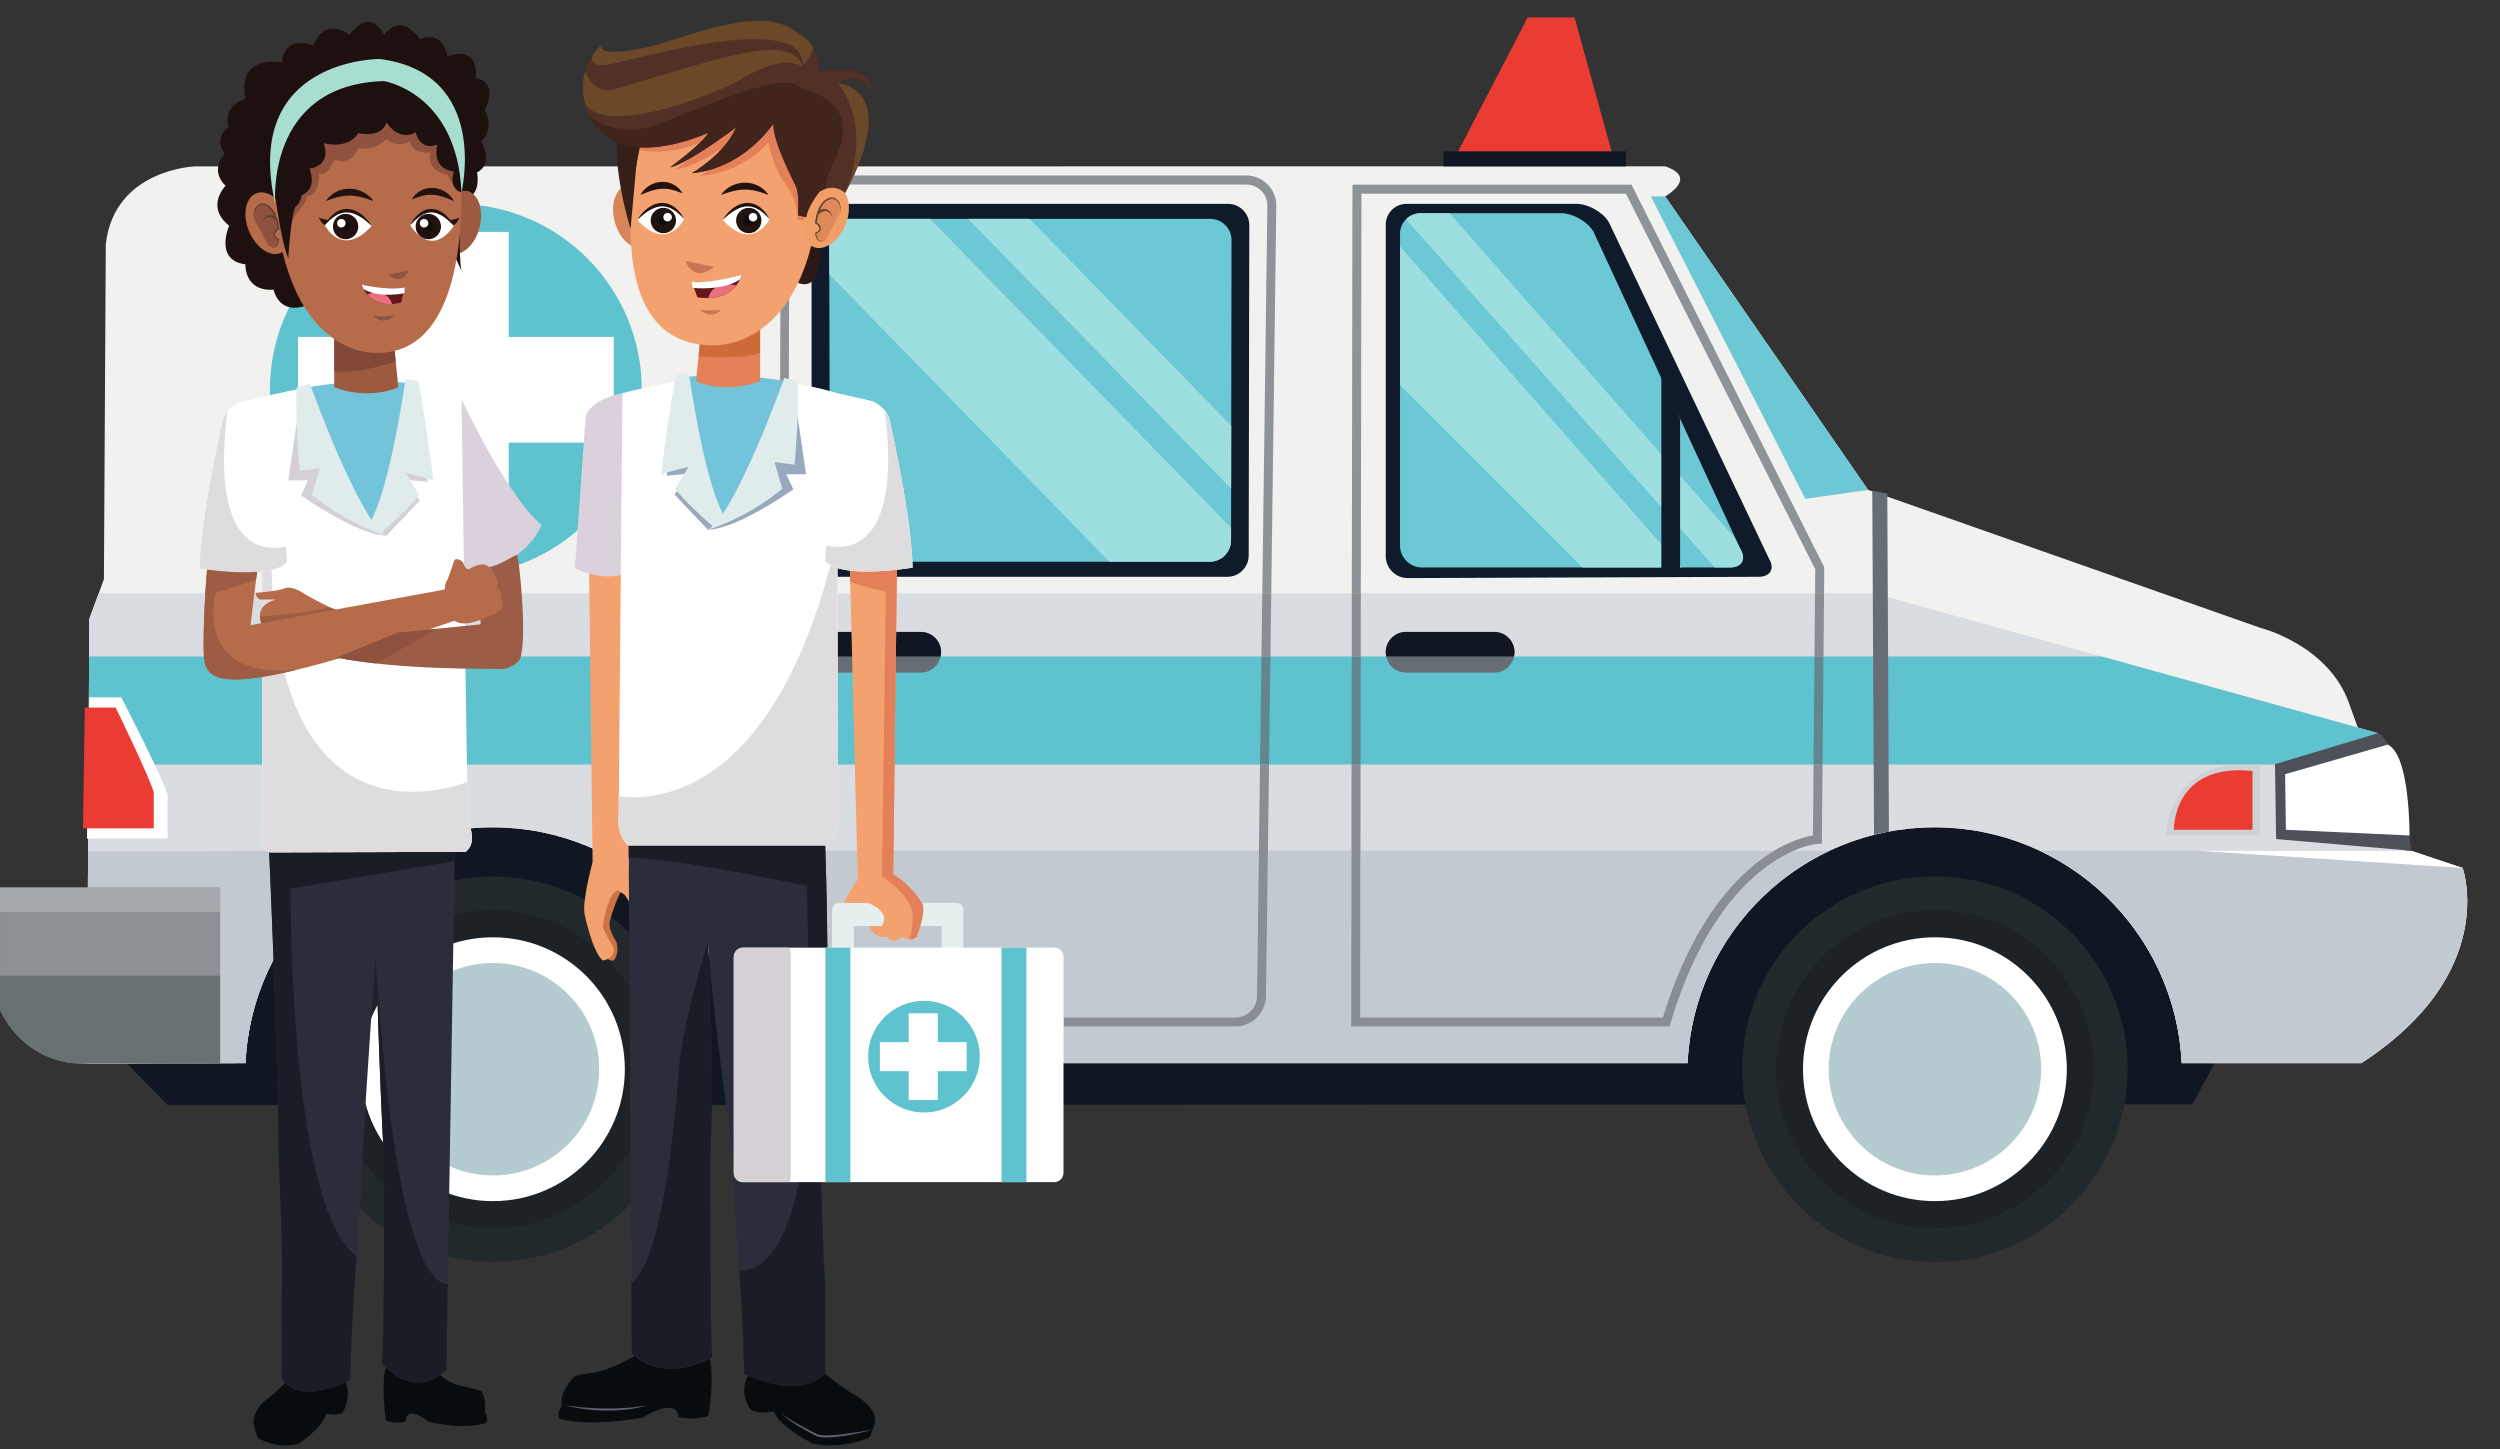 <?xml version="1.0" encoding="UTF-8"?><svg xmlns="http://www.w3.org/2000/svg" xmlns:xlink="http://www.w3.org/1999/xlink" height="212.4" preserveAspectRatio="xMidYMid meet" version="1.0" viewBox="31.8 105.4 366.4 212.4" width="366.4" zoomAndPan="magnify"><rect x="31.8" y="105.4" width="366.4" height="212.4" fill="#333333" stroke="none"/><defs><clipPath id="a"><path d="M 152 185 L 153 185 L 153 188 L 152 188 Z M 152 185"/></clipPath><clipPath id="b"><path d="M 152.746 187.602 L 152.902 185.371 C 152.906 185.371 152.906 185.371 152.906 185.371 L 152.746 187.602"/></clipPath></defs><g><g><path d="M 262.566 107.953 L 255.695 107.953 L 244.938 128.68 L 268.293 128.68 L 262.566 107.953" fill="#ea3c33"/></g><g><path d="M 50.461 261.32 L 56.363 267.367 L 353.125 267.262 L 357.535 259.008 L 50.461 261.32" fill="#101722"/></g><g><path d="M 356.438 261.211 L 66.57 261.32 L 68.941 221.578 L 356.438 221.469 L 356.438 261.211" fill="#101722"/></g><g><path d="M 47.031 190.301 L 44.891 196.105 L 44.547 261.32 L 67.777 261.211 C 68.672 241.977 84.531 226.652 103.984 226.652 C 123.441 226.652 139.309 241.977 140.191 261.211 L 279.129 261.211 C 280.016 241.977 295.879 226.652 315.336 226.652 C 334.789 226.652 350.656 241.977 351.547 261.211 L 377.867 261.211 C 398.211 248.008 392.719 232.613 392.719 232.613 L 383.766 229.855 L 376.07 208.457 C 373.031 199.895 363.105 197.426 363.105 197.426 L 305.578 177.191 L 275.848 134.18 C 275.848 134.18 280.797 131.43 275.848 129.781 L 60.406 129.785 C 60.406 129.785 48.586 130.152 47.305 141.16 L 47.031 190.301" fill="#f1f1ef"/></g><g><path d="M 392.719 232.613 L 383.766 229.855 L 380.324 212.855 L 306.395 192.336 L 46.281 192.336 L 44.891 196.105 L 44.547 261.32 L 67.777 261.211 C 68.672 241.977 84.531 226.652 103.984 226.652 C 123.441 226.652 139.309 241.977 140.191 261.211 L 279.129 261.211 C 280.016 241.977 295.879 226.652 315.336 226.652 C 334.789 226.652 350.656 241.977 351.547 261.211 L 377.867 261.211 C 398.211 248.008 392.719 232.613 392.719 232.613" fill="#d9dde1"/></g><g><path d="M 44.781 217.453 L 381.258 217.453 L 380.324 212.855 L 339.809 201.609 L 44.859 201.609 L 44.781 217.453" fill="#5fc2cf"/></g><g><path d="M 66.578 261.215 L 67.777 261.211 C 68.031 255.754 69.488 250.613 71.891 246.047 C 71.891 246.051 71.891 246.055 71.891 246.059 C 71.805 246.227 71.719 246.398 71.637 246.566 C 71.547 246.719 71.473 246.887 71.391 247.047 C 71.133 247.605 70.859 248.172 70.617 248.742 C 70.578 248.855 70.512 248.977 70.469 249.098 C 70.191 249.773 69.934 250.457 69.699 251.148 C 69.637 251.309 69.594 251.477 69.535 251.637 C 69.359 252.203 69.184 252.777 69.016 253.355 C 68.973 253.535 68.93 253.711 68.871 253.883 C 68.699 254.598 68.523 255.316 68.398 256.055 C 68.371 256.176 68.352 256.301 68.332 256.422 C 68.211 257.051 68.117 257.684 68.035 258.32 C 68.012 258.52 67.992 258.719 67.969 258.922 C 67.883 259.68 67.82 260.438 67.777 261.211 L 66.578 261.215" fill="#7f8995"/></g><g><path d="M 44.684 235.473 L 44.68 235.473 L 44.711 230.188 L 44.684 235.473" fill="#cdd3d7"/></g><g><path d="M 88.137 230.297 L 88.129 230.297 C 88.141 230.289 88.152 230.285 88.168 230.277 L 88.172 230.277 C 88.16 230.285 88.148 230.289 88.137 230.297" fill="#7f8995"/></g><g><path d="M 64.066 261.227 L 64.066 235.473 L 44.684 235.473 L 44.711 230.188 L 70.895 230.125 C 71.023 230.215 71.148 230.262 71.25 230.293 C 71.277 230.926 71.574 237.359 71.891 246.047 C 69.488 250.613 68.031 255.754 67.777 261.211 L 66.578 261.215 L 64.066 261.227 M 88.129 230.297 L 85.297 230.285 L 88.168 230.277 C 88.152 230.285 88.141 230.289 88.129 230.297" fill="#c2c9d0"/></g><g><path d="M 356.438 261.211 L 351.547 261.211 C 350.902 247.422 342.566 235.648 330.73 230.082 L 330.742 230.082 C 342.574 235.648 350.906 247.426 351.547 261.211 L 356.438 261.211" fill="#7f8995"/></g><g><path d="M 392.719 232.613 L 384.496 230.082 L 385.164 230.082 L 392.719 232.613" fill="#cdd3d7"/></g><g><path d="M 377.867 261.211 L 351.547 261.211 C 350.906 247.426 342.574 235.648 330.742 230.082 L 384.496 230.082 L 392.719 232.613 C 392.719 232.613 393.395 234.504 393.395 237.531 C 393.395 243.137 391.078 252.637 377.867 261.211" fill="#c2c9d0"/></g><g><path d="M 279.129 261.211 L 187.664 261.211 L 279.129 261.211 C 279.762 247.426 288.094 235.648 299.926 230.082 L 299.93 230.082 C 288.102 235.648 279.77 247.422 279.129 261.211 M 135.699 245.344 C 135.676 245.305 135.652 245.266 135.633 245.227 C 135.633 245.223 135.633 245.219 135.633 245.215 C 135.652 245.254 135.676 245.293 135.695 245.332 C 135.695 245.336 135.695 245.34 135.699 245.344" fill="#7f8995"/></g><g><path d="M 279.129 261.211 L 187.664 261.211 L 187.664 255.84 L 212.863 255.84 C 215.305 255.84 217.309 253.859 217.352 251.422 L 217.629 230.082 L 229.863 230.082 L 229.828 254.52 L 229.824 255.84 L 276.484 255.84 L 276.77 254.906 C 282.016 237.777 290.312 231.996 294.699 230.082 L 299.93 230.082 C 288.094 235.648 279.762 247.426 279.129 261.211 M 275.508 254.52 L 231.148 254.52 L 231.188 230.082 L 291.832 230.082 C 286.98 232.98 280.082 239.582 275.508 254.52 M 212.863 254.52 L 187.664 254.52 L 187.664 245.645 C 187.664 244.895 187.062 244.289 186.312 244.289 L 153.066 244.289 C 153 237.363 152.832 231.969 152.77 230.082 L 157.41 230.082 L 157.516 234.262 C 157.348 234.578 155.824 236.633 155.516 237.727 C 155.516 237.727 155.066 239.371 155.633 240.973 L 156.793 241.227 C 156.793 241.227 156.793 239.957 158.055 238.312 C 158.055 238.312 158.551 238.016 159.02 237.703 C 159.02 237.703 160.898 238.566 161.211 239.699 C 161.211 239.699 160.578 240.945 159.27 241.129 C 159.27 241.129 159.453 242.742 161.488 242.742 C 161.617 242.742 161.754 242.734 161.898 242.723 C 161.898 242.723 162.156 243.266 162.773 243.266 C 163.082 243.266 163.48 243.129 163.984 242.723 C 163.984 242.723 164.547 243.078 165.168 243.078 C 165.516 243.078 165.879 242.969 166.176 242.617 C 166.176 242.617 167.113 240.219 167.113 238.66 C 167.113 238.348 167.074 238.066 166.98 237.848 C 166.98 237.848 165.492 235.164 162.719 233.562 L 162.762 230.082 L 216.305 230.082 L 216.023 251.402 C 216.008 253.113 214.582 254.52 212.863 254.52 M 135.695 245.332 C 135.676 245.293 135.652 245.254 135.633 245.215 C 135.578 244.105 135.543 243.473 135.543 243.473 C 135.594 244.09 135.645 244.711 135.695 245.332 M 123.953 232.613 C 123.906 232.543 123.871 232.488 123.855 232.453 L 123.914 230.082 L 123.938 230.082 L 123.953 232.613" fill="#c2c9d0"/></g><g><path d="M 276.484 255.84 L 229.824 255.84 L 229.828 254.52 L 229.863 230.082 L 229.883 217.453 L 231.203 217.453 L 231.188 230.082 L 231.148 254.52 L 275.508 254.52 C 280.082 239.582 286.98 232.98 291.832 230.082 C 295.148 228.098 297.508 227.848 297.508 227.848 L 297.594 217.453 L 298.914 217.453 L 298.824 227.859 L 298.816 229.035 L 297.645 229.16 C 297.605 229.164 296.473 229.309 294.699 230.082 C 290.312 231.996 282.016 237.777 276.77 254.906 L 276.484 255.84" fill="#888e94"/></g><g><path d="M 299.133 192.336 L 297.812 192.336 L 297.844 188.836 L 270.098 133.785 L 231.332 133.785 L 231.242 192.336 L 229.922 192.336 L 230.012 133.785 L 230.016 132.469 L 270.91 132.469 L 271.277 133.191 L 299.02 188.242 L 299.164 188.527 L 299.16 188.848 L 299.133 192.336" fill="#8e9397"/></g><g><path d="M 299.051 201.609 L 297.73 201.609 L 297.812 192.336 L 299.133 192.336 L 299.051 201.609 M 231.23 201.609 L 229.91 201.609 L 229.922 192.336 L 231.242 192.336 L 231.23 201.609" fill="#888e94"/></g><g><path d="M 298.914 217.453 L 297.594 217.453 L 297.73 201.609 L 299.051 201.609 L 298.914 217.453 M 231.203 217.453 L 229.883 217.453 L 229.91 201.609 L 231.23 201.609 L 231.203 217.453" fill="#62868f"/></g><g><path d="M 218.117 192.336 L 216.801 192.336 L 217.543 135.559 C 217.566 133.848 216.176 132.445 214.469 132.445 L 151.43 132.445 C 149.727 132.445 147.945 133.793 147.5 135.449 L 147.41 161.48 C 146.984 161.418 146.562 161.363 146.137 161.309 L 146.219 135.098 C 146.84 132.871 149.121 131.117 151.43 131.117 L 214.469 131.117 C 215.645 131.117 216.754 131.59 217.59 132.434 C 218.426 133.277 218.867 134.395 218.852 135.578 L 218.117 192.336" fill="#8e9397"/></g><g><path d="M 217.996 201.609 L 216.68 201.609 L 216.801 192.336 L 218.117 192.336 L 217.996 201.609" fill="#888e94"/></g><g><path d="M 217.789 217.453 L 216.469 217.453 L 216.68 201.609 L 217.996 201.609 L 217.789 217.453" fill="#62868f"/></g><g><path d="M 212.863 255.84 L 187.664 255.84 L 187.664 254.52 L 212.863 254.52 C 214.582 254.52 216.008 253.113 216.023 251.402 L 216.305 230.082 L 216.469 217.453 L 217.789 217.453 L 217.629 230.082 L 217.352 251.422 C 217.309 253.859 215.305 255.84 212.863 255.84" fill="#888e94"/></g><g><path d="M 305.578 177.191 L 275.848 134.18 L 273.742 134.18 L 296.383 178.512 L 305.578 177.191" fill="#6cc8d4"/></g><g><path d="M 291.062 187.266 C 291.945 188.734 291.273 189.934 289.555 189.934 L 238.102 190.125 C 236.391 190.125 234.945 188.727 234.895 187.012 L 234.895 138.398 C 234.855 136.684 236.223 135.277 237.93 135.277 L 262.848 135.277 C 264.566 135.277 266.691 136.48 267.59 137.953 L 291.062 187.266" fill="#0f1b2a"/></g><g><path d="M 286.887 185.887 C 287.758 187.359 287.078 188.57 285.367 188.57 L 240.211 188.57 C 238.488 188.57 237.047 187.172 236.988 185.453 L 236.988 139.762 C 236.938 138.047 238.297 136.645 240.004 136.645 L 260.602 136.645 C 262.316 136.645 264.449 137.855 265.324 139.324 L 286.887 185.887" fill="#6cc8d4"/></g><g><path d="M 150.742 186.93 C 150.633 189.055 151.312 189.934 153.031 189.934 L 211.688 189.934 C 213.406 189.934 214.809 188.531 214.809 186.816 L 214.895 138.398 C 214.895 136.684 213.508 135.277 211.785 135.277 L 154.57 135.277 C 152.855 135.277 151.191 136.633 150.742 138.289 L 150.742 186.93" fill="#0f1b2a"/></g><g><path d="M 153.438 184.727 C 153.332 186.797 154.016 187.73 155.723 187.73 L 209.09 187.73 C 210.809 187.73 212.207 186.332 212.223 184.613 L 212.293 140.602 C 212.309 138.887 210.895 137.48 209.184 137.48 L 156.02 137.48 C 154.309 137.48 153.332 138.938 153.332 140.488 L 153.438 184.727" fill="#6cc8d4"/></g><g><path d="M 31.805 235.473 L 31.805 253.379 C 31.805 253.379 34.48 260.258 42.43 261.211 L 64.066 261.32 L 64.066 235.473 L 31.805 235.473" fill="#8b9194"/></g><g><path d="M 306.457 227.746 C 307.184 227.566 307.91 227.41 308.641 227.277 L 308.402 177.742 L 306.199 177.312 L 306.457 227.746" fill="#666d74"/></g><g><path d="M 343.637 262.105 C 343.637 277.703 330.988 290.355 315.387 290.355 C 299.777 290.355 287.129 277.703 287.129 262.105 C 287.129 246.496 299.777 233.848 315.387 233.848 C 330.988 233.848 343.637 246.496 343.637 262.105" fill="#22292d"/></g><g><path d="M 315.387 285.41 C 302.516 285.41 292.078 274.977 292.078 262.105 C 292.078 249.227 302.516 238.797 315.387 238.797 C 328.254 238.797 338.68 249.227 338.68 262.105 C 338.68 274.977 328.254 285.41 315.387 285.41" fill="#1d2226"/></g><g><path d="M 334.715 262.105 C 334.715 272.781 326.062 281.438 315.387 281.438 C 304.703 281.438 296.047 272.781 296.047 262.105 C 296.047 251.422 304.703 242.77 315.387 242.77 C 326.062 242.77 334.715 251.422 334.715 262.105" fill="#fff"/></g><g><path d="M 330.957 262.105 C 330.957 270.703 323.98 277.672 315.387 277.672 C 306.777 277.672 299.812 270.703 299.812 262.105 C 299.812 253.5 306.777 246.535 315.387 246.535 C 323.98 246.535 330.957 253.5 330.957 262.105" fill="#b4cbcf"/></g><g><path d="M 132.285 262.105 C 132.285 277.703 119.637 290.355 104.035 290.355 C 88.441 290.355 75.789 277.703 75.789 262.105 C 75.789 246.496 88.441 233.848 104.035 233.848 C 119.637 233.848 132.285 246.496 132.285 262.105" fill="#22292d"/></g><g><path d="M 104.035 285.41 C 101.793 285.41 99.621 285.09 97.566 284.5 L 98.309 239.508 C 100.141 239.043 102.059 238.797 104.035 238.797 C 109.68 238.797 114.852 240.805 118.887 244.141 C 119.254 245.031 119.68 245.797 120.141 246.164 C 120.141 246.164 120.48 246.133 120.848 245.965 C 122.07 247.238 123.152 248.656 124.066 250.184 L 124.215 273.77 C 120.18 280.73 112.652 285.41 104.035 285.41 M 88.09 279.098 C 86.91 277.988 85.844 276.758 84.914 275.426 C 84.93 274.977 84.945 274.578 84.953 274.262 C 84.953 274.262 85.77 259.816 86.809 246.41 C 86.855 246.355 86.906 246.301 86.957 246.25 C 87.074 250.66 87.496 265.41 88.086 275.379 C 88.086 275.379 88.09 276.832 88.09 279.098" fill="#1d2226"/></g><g><path d="M 123.375 262.105 C 123.375 272.781 114.727 281.438 104.035 281.438 C 93.355 281.438 84.699 272.781 84.699 262.105 C 84.699 251.422 93.355 242.77 104.035 242.77 C 114.727 242.77 123.375 251.422 123.375 262.105" fill="#fff"/></g><g><path d="M 119.613 262.105 C 119.613 270.703 112.637 277.672 104.035 277.672 C 95.438 277.672 88.461 270.703 88.461 262.105 C 88.461 253.5 95.438 246.535 104.035 246.535 C 112.637 246.535 119.613 253.5 119.613 262.105" fill="#b4cbcf"/></g><g><path d="M 31.805 239.043 L 64.062 239.043 L 64.062 235.473 L 31.805 235.473 Z M 31.805 239.043" fill="#a5aaae"/></g><g><path d="M 50.461 261.32 L 44.273 261.32 C 43.602 261.32 42.957 261.277 42.348 261.199 C 42.375 261.203 42.402 261.207 42.43 261.211 L 44.551 261.219 L 44.547 261.32 L 54.652 261.273 L 55.996 261.277 L 50.461 261.32" fill="#939898"/></g><g><path d="M 64.066 261.32 L 50.461 261.32 L 55.996 261.277 L 64.066 261.32 L 64.066 261.227 L 64.066 261.32" fill="#373d45"/></g><g><path d="M 44.547 261.32 L 44.551 261.219 L 44.547 261.32" fill="#81888c"/></g><g><path d="M 44.547 261.32 L 44.551 261.219 L 54.652 261.273 L 44.547 261.32" fill="#7d8589"/></g><g><path d="M 64.066 261.32 L 55.996 261.277 L 54.652 261.273 L 44.551 261.219 L 42.43 261.211 C 42.402 261.207 42.375 261.203 42.348 261.199 C 34.637 260.195 31.805 253.379 31.805 253.379 L 31.805 248.398 L 64.066 248.398 L 64.066 261.32" fill="#697072"/></g><g><path d="M 385.164 230.082 L 353.785 230.082 L 392.719 232.613 Z M 385.164 230.082" fill="#fff"/></g><g><path d="M 44.879 207.598 L 44.547 228.309 L 56.363 228.309 L 56.363 221.93 C 55.551 219.082 49.559 207.598 49.559 207.598 L 44.879 207.598" fill="#fff"/></g><g><path d="M 44.23 209.109 L 43.965 226.797 L 54.336 226.797 L 54.336 221.52 C 53.652 219.152 48.758 209.109 48.758 209.109 L 44.23 209.109" fill="#ea3c33"/></g><g><path d="M 363.02 217.582 L 363.02 227.848 L 349.277 227.848 C 349.277 227.848 349.09 216.113 363.02 217.582" fill="#cfd2d5"/></g><g><path d="M 361.93 218.395 L 361.93 227.016 L 350.391 227.016 C 350.391 227.016 350.219 217.16 361.93 218.395" fill="#ea3c33"/></g><g><path d="M 385.164 230.082 C 385.164 230.082 383.871 214.523 380.324 212.855 L 365.223 217.398 L 365.391 228.371 L 385.164 230.082" fill="#4c515a"/></g><g><path d="M 384.938 227.848 C 384.938 227.848 385.051 216.078 381.758 214.531 L 366.707 218.867 L 366.82 227.016 L 384.938 227.848" fill="#fff"/></g><g><path d="M 253.766 200.988 C 253.766 202.641 252.438 203.98 250.797 203.98 L 237.863 203.98 C 236.223 203.98 234.895 202.641 234.895 200.988 C 234.895 199.348 236.223 198.016 237.863 198.016 L 250.797 198.016 C 252.438 198.016 253.766 199.348 253.766 200.988" fill="#666d74"/></g><g><path d="M 250.797 198.016 L 237.863 198.016 C 236.223 198.016 234.895 199.348 234.895 200.988 C 234.895 201.211 234.914 201.406 234.957 201.609 L 253.695 201.609 C 253.738 201.406 253.766 201.211 253.766 200.988 C 253.766 199.348 252.438 198.016 250.797 198.016" fill="#101722"/></g><g><path d="M 169.723 200.988 C 169.723 202.641 168.395 203.98 166.742 203.98 L 153.82 203.98 C 152.18 203.98 150.844 202.641 150.844 200.988 C 150.844 199.348 152.18 198.016 153.82 198.016 L 166.742 198.016 C 168.395 198.016 169.723 199.348 169.723 200.988" fill="#666d74"/></g><g><path d="M 166.742 198.016 L 153.82 198.016 C 152.18 198.016 150.844 199.348 150.844 200.988 C 150.844 201.211 150.879 201.406 150.906 201.609 L 169.656 201.609 C 169.703 201.406 169.723 201.211 169.723 200.988 C 169.723 199.348 168.395 198.016 166.742 198.016" fill="#101722"/></g><g><path d="M 278.25 188.57 L 263.742 188.57 L 236.988 161.824 L 236.988 141.508 L 278.25 188.57" fill="#9ddee1"/></g><g><path d="M 239.605 136.668 C 239.734 136.652 239.867 136.645 240.004 136.645 C 239.867 136.645 239.734 136.652 239.605 136.668" fill="#616c7a"/></g><g><path d="M 285.367 188.57 L 283.121 188.57 L 237.875 137.527 C 238.328 137.07 238.93 136.758 239.605 136.668 C 239.734 136.652 239.867 136.645 240.004 136.645 L 244.254 136.645 L 285.965 184.152 L 286.887 185.887 C 287.145 186.324 287.266 186.738 287.266 187.105 C 287.266 187.973 286.57 188.57 285.367 188.57" fill="#9ddee1"/></g><g><path d="M 275.289 160.207 L 275.289 189.934 L 278.035 189.934 L 278.035 166.777 L 275.289 160.207" fill="#0f1b2a"/></g><g><path d="M 125.859 162.531 C 125.859 177.578 113.66 189.781 98.609 189.781 C 83.562 189.781 71.359 177.578 71.359 162.531 C 71.359 147.48 83.562 135.277 98.609 135.277 C 113.66 135.277 125.859 147.48 125.859 162.531" fill="#5fc2cf"/></g><g><path d="M 121.758 154.781 L 106.359 154.781 L 106.359 139.387 L 90.863 139.387 L 90.863 154.781 L 75.469 154.781 L 75.469 170.277 L 90.863 170.277 L 90.863 185.676 L 106.359 185.676 L 106.359 170.277 L 121.758 170.277 L 121.758 154.781" fill="#fff"/></g><g><path d="M 243.367 129.781 L 270.098 129.781 L 270.098 127.578 L 243.367 127.578 L 243.367 129.781" fill="#101722"/></g><g><path d="M 212.234 177.035 L 212.234 177.031 L 212.246 167.797 L 212.25 167.797 L 212.234 177.035" fill="#616c7a"/></g><g><path d="M 212.234 177.031 L 173.691 137.48 L 182.703 137.48 L 212.246 167.797 L 212.234 177.031" fill="#9ddee1"/></g><g><path d="M 209.09 187.73 L 194.387 187.73 L 209.09 187.73 C 210.809 187.73 212.207 186.332 212.223 184.613 L 212.223 182.75 L 212.227 182.75 L 212.223 184.613 C 212.207 186.332 210.809 187.73 209.09 187.73 M 153.344 145.617 L 153.344 145.613 L 153.332 140.488 L 153.344 145.617" fill="#616c7a"/></g><g><path d="M 209.09 187.73 L 194.387 187.73 L 153.344 145.617 L 153.332 140.488 C 153.332 138.938 154.309 137.48 156.02 137.48 L 168.113 137.48 L 212.227 182.75 L 212.223 184.613 C 212.207 186.332 210.809 187.73 209.09 187.73" fill="#9ddee1"/></g><g><path d="M 99.109 134.855 C 99.109 134.855 102.41 134.82 101.719 130.66 C 101.719 130.66 104.266 129.625 102.316 126.133 C 102.316 126.133 104.473 124.25 102.809 121.531 C 102.809 121.531 105.129 117.562 101.508 116.863 C 101.508 116.863 102.316 111.988 97.383 113.66 C 97.383 113.66 96.832 109.691 93.328 111.152 C 93.328 111.152 90.789 107.039 88.094 110.523 C 88.094 110.523 86.141 106.203 83.027 110.523 C 83.027 110.523 79.543 107.609 77.703 112.074 C 77.703 112.074 73.594 110.246 73.117 114.566 C 73.117 114.566 66.535 113.102 67.77 119.895 C 67.77 119.895 64.445 120.723 65.281 124.02 C 65.281 124.02 62.969 125.645 64.762 127.941 C 64.762 127.941 62.41 130.223 64.859 132.629 C 64.859 132.629 61.832 135.66 65.387 138.48 C 65.387 138.48 63.137 143.539 67.77 144.141 C 67.77 144.141 67.555 148.129 71.902 147.859 C 71.902 147.859 72.676 151.934 77.18 149.973 C 81.688 148.008 95.344 147.113 95.344 147.113 L 99.109 134.855" fill="#1e100f"/></g><g><path d="M 99.438 163.914 C 99.438 163.914 106.148 178.199 111.168 182.336 C 111.168 182.336 108.469 189.68 98.461 188.824 L 99.438 163.914" fill="#dad1dd"/></g><g><path d="M 82.359 307.688 C 82.359 307.688 79.961 308.039 78.527 307.086 C 76.32 305.609 74.965 306.34 74.215 307.43 C 74.215 307.43 72.184 309.598 70.801 310.555 C 70.801 310.555 68.777 312.109 68.965 314.02 C 68.965 314.02 69.238 315.457 69.605 316.176 C 69.605 316.176 72.371 317.848 75.492 317.012 C 75.492 317.012 78.895 314.898 79.656 312.574 C 79.656 312.574 81.055 313 82.051 312.387 C 82.051 312.387 83.469 310.152 82.359 307.688" fill="#090c0f"/></g><g><path d="M 94.957 305.711 C 94.957 305.711 97.176 308.098 99.191 308.469 C 99.191 308.469 102.105 309.047 102.402 309.363 C 102.402 309.363 103.141 310.52 102.852 312.336 C 102.852 312.336 103.395 313.211 103.102 313.922 C 103.102 313.922 100.465 315.059 94.676 313.805 C 94.676 313.805 91.457 311.062 91.207 313.734 C 91.207 313.734 89.656 314.172 88.348 313.574 C 88.348 313.574 87.469 307.359 88.598 305.172 L 94.957 305.711" fill="#090c0f"/></g><g><path d="M 73.07 307.238 C 73.07 307.238 74.508 311.734 83.145 307.648 C 83.145 307.648 83.125 301.051 84.297 286.352 C 84.492 283.793 84.898 276.758 84.953 274.262 C 84.953 274.262 85.832 258.75 86.922 244.957 C 86.922 244.957 87.387 263.543 88.086 275.379 C 88.086 275.379 88.168 301.789 87.789 305.215 C 87.789 305.215 92.059 310.82 97.207 306.223 L 98.461 230.332 L 71.246 230.242 C 71.246 230.242 72.406 254.988 72.641 274.711 C 72.641 274.711 73.414 292.301 73.07 295.535 C 73.07 295.535 73.121 305.246 73.07 307.238" fill="#2c2d3b"/></g><g><path d="M 72.641 274.711 C 72.641 274.711 73.414 292.301 73.07 295.535 C 73.07 295.535 73.121 305.246 73.07 307.238 C 73.07 307.238 74.508 311.734 83.145 307.648 C 83.145 307.648 83.129 301.996 84.055 289.496 C 74.074 282.297 74.395 235.629 74.395 235.629 L 98.441 231.613 L 98.461 230.332 L 71.246 230.242 C 71.246 230.242 72.406 254.988 72.641 274.711" fill="#1a1c26"/></g><g><path d="M 70.234 226.25 L 70.234 163.688 C 74.984 162.215 79.668 161.855 84.535 161.691 C 92.012 161.434 99.438 163.914 99.438 163.914 L 100.352 225.727 C 100.352 225.727 101.949 228.734 100.059 230.242 L 71.473 230.332 C 71.473 230.332 69.48 230.332 70.234 226.25" fill="#fff"/></g><g><path d="M 100.352 225.727 L 100.266 220.02 L 100.352 225.727" fill="#cac9d2"/></g><g><path d="M 71.473 230.332 C 71.473 230.332 70.062 230.332 70.062 227.898 C 70.066 227.441 70.113 226.895 70.234 226.25 L 70.234 204.613 C 71.207 204.461 72.289 204.25 73.496 203.984 C 77.254 218.371 85.723 221.445 92.277 221.445 C 95.902 221.445 98.941 220.504 100.266 220.02 L 100.352 225.727 C 100.352 225.727 100.984 226.918 100.98 228.176 C 100.98 228.914 100.762 229.684 100.059 230.242 L 71.473 230.332 M 70.234 196.703 L 70.234 189.168 C 70.715 189.113 71.172 189.035 71.594 188.934 C 71.664 191.617 71.84 194.09 72.105 196.359 L 70.234 196.703 M 72.113 163.383 L 72.098 163.168 C 72.102 163.168 72.105 163.164 72.105 163.164 C 72.109 163.238 72.109 163.309 72.113 163.383" fill="#dfdce0"/></g><g><path d="M 88.449 183.906 C 84.238 183.906 75.918 178.008 75.918 178.008 L 76.949 175.793 L 74.051 175.793 L 75.918 163.043 L 80.988 176.137 L 88.449 176.363 L 94.227 171.688 L 94.484 176.008 L 91.289 175.711 L 93.324 178.777 L 88.449 183.906" fill="#d4d0d6"/></g><g><path d="M 91.289 161.473 C 91.215 161.934 89.035 178.039 86.281 182.055 C 86.281 182.055 78.809 168.219 77.18 162.168 C 77.18 162.168 77.23 162.141 77.332 162.09 C 82.535 161.191 87.582 161.223 91.289 161.473" fill="#73c3da"/></g><g><path d="M 86.328 182.484 L 86.305 182.473 L 86.281 181.48 C 89.094 176.242 91.219 160.988 91.219 160.988 L 93.059 161.258 C 93.629 162.945 95.344 175.855 95.344 175.855 C 94 175.285 91.289 174.75 91.289 174.75 C 91.707 175.492 93.238 177.969 93.238 177.969 C 91.707 179.84 89.172 182.164 87.648 183.504 C 87.285 183.078 86.809 182.812 86.328 182.484" fill="#e0ebeb"/></g><g><path d="M 77.25 161.691 C 77.25 161.691 84.422 181.801 88.449 183.906 C 88.449 183.906 83.023 182.438 77.527 177.902 L 78.676 174.004 L 75.734 174.391 C 75.734 174.391 74.965 165.727 75.285 162.168 L 77.25 161.691" fill="#e0ebeb"/></g><g><path d="M 102.062 138.812 C 101.379 141.328 99.504 143.012 97.867 142.566 C 96.23 142.121 95.465 139.715 96.156 137.199 C 96.84 134.68 98.715 133 100.352 133.445 C 101.984 133.895 102.758 136.293 102.062 138.812" fill="#eaaa80"/></g><g><path d="M 102.062 138.812 C 101.379 141.328 99.504 143.012 97.867 142.566 C 96.23 142.121 95.465 139.715 96.156 137.199 C 96.84 134.68 98.715 133 100.352 133.445 C 101.984 133.895 102.758 136.293 102.062 138.812" fill="#9d5a41"/></g><g><path d="M 99.324 132.199 C 99.324 132.199 98.926 143.172 99.438 145.051 C 99.438 145.051 95.027 136.379 95.344 132.199 L 99.324 132.199" fill="#1e100f"/></g><g><path d="M 80.789 162.168 L 80.789 152.91 L 89.238 152.91 L 90.184 162.168 C 90.184 162.168 86.09 164.129 80.789 162.168" fill="#9d5a41"/></g><g><path d="M 89.797 158.379 L 89.445 154.914 L 89.238 154.285 L 83.918 152.91 L 80.789 152.91 L 80.789 159.801 C 83.527 160.262 87.801 159.023 89.797 158.379" fill="#824735"/></g><g><path d="M 71.906 129 C 73.371 114.867 86.578 115.738 86.586 115.738 C 86.586 115.738 95.641 114.758 99.184 128.336 C 99.184 128.336 102.277 157.465 86.836 157.121 C 86.836 157.121 71.746 157.977 71.906 129" fill="#b66c4a"/></g><g><path d="M 98.773 132.699 C 98.773 132.699 98.184 132.93 97.383 130.996 C 97.383 130.996 94.121 130.527 94.906 127.758 C 94.906 127.758 92.027 128.051 91.922 126.078 C 91.922 126.078 90.359 127.277 88.426 125.793 C 88.426 125.793 86.699 127.66 84.309 127.078 C 84.309 127.078 83.285 129.953 80.789 128.75 C 80.789 128.75 79.84 131.473 78.512 130.789 C 78.512 130.789 78.863 133.809 76.723 134.207 C 76.723 134.207 76.934 134.914 75.211 136.742 L 73.848 139.305 L 74.266 130.109 L 79.961 121.645 L 87.453 121.07 L 92.715 122.43 L 95.586 124.672 L 96.734 126.66 L 98.316 129.215 L 98.773 130.684 L 98.773 132.699" fill="#8e523e"/></g><g><path d="M 68.305 139.297 C 69.316 141.703 71.395 143.133 72.961 142.48 C 74.516 141.828 74.973 139.348 73.973 136.938 C 72.969 134.527 70.883 133.102 69.316 133.754 C 67.762 134.402 67.297 136.887 68.305 139.297" fill="#b66c4a"/></g><g><path d="M 71.977 132.793 C 71.977 132.793 72.816 140.246 74.051 143.277 C 74.051 143.277 74.398 136.758 75.211 135.418 C 75.211 135.418 73.137 132.105 71.977 132.793" fill="#1e100f"/></g><g><path d="M 86.266 138.523 C 86.266 138.523 82.742 133.547 79.406 138.383 C 79.406 138.383 81.828 143.332 86.266 138.523" fill="#fff"/></g><g><path d="M 86.266 138.523 C 86.266 138.523 85.895 138.141 85.285 137.656 C 84.977 137.422 84.605 137.16 84.184 136.953 C 83.98 136.828 83.746 136.77 83.523 136.676 C 83.289 136.629 83.055 136.531 82.816 136.547 C 82.574 136.512 82.336 136.535 82.102 136.582 C 81.863 136.602 81.652 136.723 81.43 136.781 C 81.227 136.883 81.035 137.004 80.844 137.105 C 80.656 137.219 80.508 137.367 80.355 137.48 C 80.043 137.711 79.84 137.973 79.668 138.129 C 79.504 138.289 79.406 138.383 79.406 138.383 C 79.406 138.383 79.473 138.27 79.59 138.066 C 79.73 137.887 79.855 137.555 80.156 137.277 C 80.418 136.965 80.777 136.641 81.234 136.379 C 81.48 136.289 81.719 136.125 82.004 136.098 C 82.281 136.039 82.566 136.004 82.852 136.035 C 83.145 136.035 83.41 136.145 83.68 136.207 C 83.934 136.316 84.191 136.414 84.402 136.562 C 84.855 136.82 85.191 137.164 85.477 137.445 C 86.027 138.043 86.266 138.523 86.266 138.523" fill="#221310"/></g><g><path d="M 80.594 138.605 C 80.594 139.629 81.43 140.465 82.453 140.465 C 83.48 140.465 84.309 139.629 84.309 138.605 C 84.309 137.574 83.48 136.742 82.453 136.742 C 81.43 136.742 80.594 137.574 80.594 138.605" fill="#1f120f"/></g><g><path d="M 81.75 138.605 C 81.75 138.988 82.066 139.305 82.453 139.305 C 82.84 139.305 83.152 138.988 83.152 138.605 C 83.152 138.215 82.84 137.902 82.453 137.902 C 82.066 137.902 81.75 138.215 81.75 138.605" fill="#110c0b"/></g><g><path d="M 81.207 138.113 C 81.207 138.461 81.48 138.742 81.828 138.742 C 82.172 138.742 82.453 138.461 82.453 138.113 C 82.453 137.77 82.172 137.492 81.828 137.492 C 81.48 137.492 81.207 137.77 81.207 138.113" fill="#fff"/></g><g><path d="M 98.316 138.523 C 98.316 138.523 95.258 133.547 91.922 138.383 C 91.922 138.383 94.762 143.484 98.316 138.523" fill="#fff"/></g><g><path d="M 92.715 138.605 C 92.715 139.629 93.551 140.465 94.574 140.465 C 95.605 140.465 96.434 139.629 96.434 138.605 C 96.434 137.574 95.605 136.742 94.574 136.742 C 93.551 136.742 92.715 137.574 92.715 138.605" fill="#1f120f"/></g><g><path d="M 93.871 138.605 C 93.871 138.988 94.188 139.305 94.574 139.305 C 94.961 139.305 95.273 138.988 95.273 138.605 C 95.273 138.215 94.961 137.902 94.574 137.902 C 94.188 137.902 93.871 138.215 93.871 138.605" fill="#110c0b"/></g><g><path d="M 93.328 138.113 C 93.328 138.461 93.605 138.742 93.949 138.742 C 94.297 138.742 94.574 138.461 94.574 138.113 C 94.574 137.77 94.297 137.492 93.949 137.492 C 93.605 137.492 93.328 137.77 93.328 138.113" fill="#fff"/></g><g><path d="M 98.316 138.523 C 98.316 138.523 97.984 138.137 97.426 137.645 C 97.148 137.406 96.809 137.141 96.414 136.934 C 96.227 136.809 96.008 136.75 95.797 136.656 C 95.578 136.609 95.359 136.531 95.133 136.543 C 94.906 136.504 94.684 136.562 94.461 136.594 C 94.246 136.648 94.035 136.734 93.836 136.812 C 93.648 136.934 93.461 137.039 93.281 137.141 C 93.117 137.273 92.969 137.398 92.828 137.516 C 92.531 137.742 92.34 137.992 92.176 138.141 C 92.016 138.297 91.922 138.383 91.922 138.383 C 91.922 138.383 91.984 138.273 92.098 138.082 C 92.227 137.902 92.344 137.59 92.621 137.316 C 92.754 137.172 92.895 137.016 93.047 136.852 C 93.223 136.711 93.414 136.562 93.617 136.418 C 93.844 136.312 94.082 136.184 94.344 136.113 C 94.609 136.066 94.883 135.996 95.156 136.031 C 95.441 136.031 95.699 136.121 95.961 136.191 C 96.203 136.301 96.449 136.398 96.648 136.551 C 97.074 136.812 97.375 137.164 97.633 137.445 C 98.121 138.047 98.316 138.523 98.316 138.523" fill="#221310"/></g><g><path d="M 86.508 134.855 C 86.508 134.855 86.039 134.668 85.383 134.469 C 85.219 134.418 85.039 134.371 84.855 134.32 C 84.672 134.266 84.469 134.246 84.273 134.191 C 83.867 134.141 83.445 134.055 83.02 134.078 C 82.594 134.059 82.176 134.125 81.773 134.184 C 81.574 134.219 81.387 134.277 81.195 134.312 C 81.008 134.348 80.844 134.426 80.672 134.473 C 80.34 134.562 80.074 134.684 79.871 134.75 C 79.668 134.82 79.543 134.855 79.543 134.855 C 79.543 134.855 79.613 134.754 79.754 134.586 C 79.895 134.422 80.09 134.168 80.398 133.953 C 80.547 133.844 80.703 133.695 80.902 133.609 C 81.098 133.516 81.301 133.387 81.531 133.316 C 81.766 133.258 81.996 133.145 82.254 133.121 C 82.508 133.094 82.766 133.047 83.027 133.059 C 84.082 133.059 85.062 133.488 85.652 133.949 C 86.262 134.398 86.508 134.855 86.508 134.855" fill="#221310"/></g><g><path d="M 98.316 134.855 C 98.316 134.855 97.898 134.668 97.316 134.449 C 97.027 134.34 96.691 134.23 96.34 134.133 C 95.98 134.059 95.613 133.961 95.242 133.961 C 94.871 133.914 94.504 133.969 94.148 134.012 C 93.973 134.031 93.805 134.09 93.641 134.117 C 93.469 134.145 93.324 134.219 93.172 134.258 C 93.031 134.312 92.883 134.336 92.77 134.395 C 92.648 134.441 92.539 134.484 92.453 134.52 C 92.27 134.586 92.156 134.617 92.156 134.617 C 92.156 134.617 92.211 134.52 92.328 134.359 C 92.445 134.199 92.605 133.957 92.883 133.746 C 93.02 133.641 93.152 133.5 93.336 133.418 C 93.516 133.328 93.695 133.199 93.914 133.141 C 94.129 133.086 94.348 132.977 94.586 132.973 C 94.824 132.945 95.066 132.922 95.305 132.941 C 95.547 132.949 95.781 133.008 96.012 133.059 C 96.238 133.109 96.453 133.211 96.652 133.293 C 97.047 133.48 97.383 133.719 97.629 133.953 C 98.137 134.418 98.316 134.855 98.316 134.855" fill="#221310"/></g><g><path d="M 91.672 145.051 C 91.672 145.051 90.863 147.406 88.699 145.668 L 91.672 145.051" fill="#8e523e"/></g><g><path d="M 89.621 151.695 C 89.621 151.695 87.613 151.867 86.508 151.695 C 86.508 151.695 87.746 153.23 89.621 151.695" fill="#8e523e"/></g><g><path d="M 69.047 137.492 C 69.047 137.492 68.664 135.645 70.156 135.301 C 70.156 135.301 72.121 135.09 72.633 138.926 C 72.633 138.926 71.172 139.832 72.633 140.465 C 72.633 140.465 72.586 142.328 71.145 141.371" fill="#8e523e"/></g><g><path d="M 69.047 137.492 C 69 137.27 68.977 137.039 68.984 136.812 C 68.992 136.695 68.988 136.578 69.016 136.465 L 69.094 136.125 L 69.262 135.812 C 69.312 135.699 69.422 135.637 69.504 135.551 C 69.586 135.453 69.684 135.391 69.801 135.355 L 70.133 135.215 L 70.137 135.211 L 70.145 135.211 C 70.371 135.195 70.57 135.246 70.773 135.316 C 70.879 135.336 70.957 135.41 71.051 135.461 L 71.312 135.629 L 71.535 135.848 L 71.746 136.074 L 72.078 136.594 C 72.191 136.766 72.234 136.965 72.316 137.152 C 72.387 137.34 72.477 137.527 72.52 137.723 L 72.746 138.91 L 72.762 138.98 L 72.691 139.023 C 72.426 139.199 72.145 139.453 72.098 139.734 C 72.078 139.871 72.133 140.012 72.25 140.117 C 72.363 140.23 72.512 140.312 72.664 140.387 L 72.719 140.414 L 72.715 140.465 C 72.672 140.855 72.594 141.293 72.254 141.559 C 72.082 141.684 71.848 141.707 71.664 141.641 C 71.469 141.586 71.305 141.48 71.145 141.371 C 71.312 141.469 71.484 141.559 71.672 141.594 C 71.859 141.641 72.055 141.598 72.191 141.48 C 72.457 141.234 72.531 140.824 72.547 140.461 L 72.598 140.539 C 72.43 140.465 72.266 140.387 72.121 140.258 C 71.969 140.141 71.855 139.926 71.883 139.711 C 71.961 139.285 72.273 139.039 72.57 138.824 L 72.516 138.938 L 72.277 137.789 C 72.23 137.602 72.145 137.426 72.082 137.242 C 72.008 137.062 71.969 136.867 71.863 136.707 L 71.562 136.215 L 71.371 136.008 L 71.172 135.805 L 70.941 135.648 C 70.859 135.605 70.785 135.535 70.695 135.516 C 70.527 135.445 70.336 135.391 70.164 135.395 L 70.176 135.391 L 69.875 135.508 C 69.766 135.531 69.676 135.586 69.602 135.664 C 69.527 135.742 69.422 135.789 69.371 135.891 L 69.203 136.168 L 69.098 136.484 C 69.066 136.59 69.059 136.703 69.039 136.812 C 69.016 137.035 69.02 137.266 69.047 137.492" fill="#5f4131"/></g><g><path d="M 70.328 137.688 C 70.383 137.562 70.461 137.422 70.582 137.289 C 70.699 137.16 70.855 137.039 71.055 136.977 C 71.152 136.949 71.254 136.93 71.352 136.926 C 71.445 136.93 71.547 136.914 71.637 136.941 C 71.809 136.965 71.949 137.016 72.078 137.062 C 72.133 137.262 72.207 137.457 72.289 137.652 L 72.258 137.699 L 72.164 137.633 C 72.109 137.594 72.023 137.523 71.922 137.461 C 71.723 137.332 71.418 137.191 71.105 137.223 C 70.961 137.246 70.812 137.312 70.684 137.406 C 70.574 137.504 70.469 137.617 70.398 137.727 C 70.25 137.945 70.203 138.113 70.203 138.113 C 70.203 138.113 70.223 137.938 70.328 137.688" fill="#5f4131"/></g><g><path d="M 78.512 137.27 C 78.512 137.27 79.012 138.277 79.406 138.383 L 79.961 137.672 C 79.961 137.672 78.633 137.426 78.512 137.27" fill="#221310"/></g><g><path d="M 99.184 137.27 C 99.184 137.27 98.68 138.277 98.289 138.383 L 97.738 137.672 C 97.738 137.672 99.062 137.426 99.184 137.27" fill="#221310"/></g><g><path d="M 97.207 306.223 L 97.414 293.621 C 90.324 293.203 87.613 257.699 87.008 248.055 C 87.164 253.84 87.559 266.508 88.086 275.379 C 88.086 275.379 88.168 301.789 87.789 305.215 C 87.789 305.215 92.059 310.82 97.207 306.223" fill="#1a1c26"/></g><g><path d="M 67.461 164.207 C 69.672 163.699 72.098 163.164 72.098 163.164 L 73.863 187.734 C 71.641 190.531 61.059 188.73 61.059 188.73 C 61.18 182.141 63.539 171.02 64.52 166.668 C 64.52 166.668 65.34 164.695 67.461 164.207" fill="#fff"/></g><g><path d="M 64.52 166.668 C 64.52 166.668 64.555 166.59 64.625 166.453 C 64.555 166.59 64.52 166.668 64.52 166.668" fill="#d8d4d9"/></g><g><path d="M 67.734 189.301 C 66.199 189.301 64.66 189.18 63.445 189.051 C 62.031 188.898 61.059 188.73 61.059 188.73 C 61.18 182.141 63.539 171.02 64.52 166.668 C 64.52 166.668 64.555 166.59 64.625 166.453 C 64.719 166.277 64.879 166.012 65.117 165.715 C 63.004 182.871 68.289 185.691 71.996 185.691 C 72.625 185.691 73.211 185.609 73.703 185.504 L 73.863 187.734 C 73.406 188.309 72.594 188.691 71.594 188.934 C 71.172 189.035 70.715 189.113 70.234 189.168 C 69.871 189.211 69.496 189.242 69.117 189.266 C 69.109 189.266 69.102 189.266 69.094 189.266 C 69.094 189.266 69.094 189.266 69.09 189.266 C 68.645 189.289 68.191 189.301 67.734 189.301" fill="#dfdce0"/></g><g><path d="M 91.102 147.52 C 91.102 147.52 88.574 148.215 84.793 147.113 C 84.793 147.113 85.973 150.965 90.605 149.727 L 91.102 147.52" fill="#64181c"/></g><g><path d="M 85.637 148.547 C 86.449 148.195 88.57 147.867 89.27 149.953 C 87.441 150.082 86.305 149.316 85.637 148.547" fill="#ea707f"/></g><g><path d="M 91.102 147.52 L 91.078 148.367 C 91.078 148.367 87.34 149.195 85.082 147.754 L 84.793 147.113 C 84.793 147.113 88.578 148.039 91.102 147.52" fill="#fff"/></g><g><path d="M 99.184 128.336 C 95.641 114.758 86.586 115.738 86.586 115.738 C 86.578 115.738 73.371 114.867 71.906 129 C 71.895 130.961 71.957 132.785 72.074 134.48 C 72.945 135.363 75.281 137.344 76.043 133.98 C 76.043 133.98 78.32 133.309 77.18 130.102 C 77.18 130.102 80.438 129.824 79.234 126.375 C 79.234 126.375 82.758 127.422 84.309 124.91 C 84.309 124.91 87.68 125.746 88.449 123.344 C 88.449 123.344 90.184 126.199 92.715 124.809 C 92.715 124.809 93.328 127.594 95.902 126.586 C 95.902 126.586 94.883 130.098 98.316 130.535 C 98.316 130.535 97.441 133.031 99.434 133.594 C 99.41 130.477 99.184 128.336 99.184 128.336" fill="#1e100f"/></g><g><path d="M 72.137 135.301 C 72.137 135.301 70.617 117.805 88.066 117.281 C 88.066 117.281 98.793 118.977 99.434 133.594 C 99.434 133.594 103.668 116.133 87.453 114.043 C 87.453 114.043 67.285 113.922 72.137 135.301" fill="#a8ded0"/></g><g><path d="M 90.133 198.086 C 91.34 198.02 102.238 196.902 102.238 196.902 L 101.906 188.629 C 104.312 188.895 106.301 187.191 107.527 186.727 C 107.891 186.719 109.297 200.734 107.781 202.32 C 107.781 202.32 106.68 203.512 105.094 203.445 C 103.512 203.375 90.742 203.664 81.113 201.773 L 90.133 198.086" fill="#9d5c45"/></g><g><path d="M 74.945 196.312 C 74.945 196.312 71.719 196.434 70.203 197 C 70.203 197 68.719 194.211 72.215 193.277 C 72.215 193.277 70.641 193.238 69.891 193.277 C 69.891 193.277 69.254 192.938 69.254 192.289 C 69.254 192.289 72.445 192.062 73.469 191.645 C 74.484 191.23 75.82 192.023 76.613 192.555 C 76.613 192.555 80.621 194.805 81.012 194.727 C 81.012 194.727 82.973 195.906 83.098 196.129 C 83.098 196.129 76.988 196.734 74.945 196.312" fill="#b66c4a"/></g><g><path d="M 74.762 196.281 C 75.953 196.527 78.449 196.438 80.434 196.312 L 82.641 195.762 C 82.027 195.336 81.012 194.727 81.012 194.727 C 80.906 194.75 80.543 194.602 80.07 194.379 C 77.066 195.23 71.789 195.637 69.891 195.762 C 69.895 195.883 69.906 196.004 69.922 196.117 L 69.926 196.129 L 69.953 196.277 L 69.957 196.289 C 69.977 196.391 70.008 196.488 70.031 196.574 L 70.031 196.582 L 70.07 196.688 L 70.078 196.707 L 70.105 196.793 L 70.113 196.805 L 70.145 196.883 L 70.148 196.883 C 71.836 196.391 74.762 196.281 74.762 196.281" fill="#9d5c45"/></g><g><path d="M 94.703 197 L 98.086 195.984 C 98.086 195.984 98.875 197.949 103.609 195.656 C 103.609 195.656 104.656 195.184 105.195 194.836 C 105.195 194.836 105.934 193.852 105.195 193.262 C 105.195 193.262 105.535 192.031 104.605 191.539 C 104.605 191.539 105.047 190.215 104.258 189.871 C 104.258 189.871 104.066 188.645 103.23 188.348 C 103.23 188.348 102.613 187.57 100.48 188.84 C 100.48 188.84 99.98 188.887 99.691 187.855 C 99.691 187.855 99.051 187.07 98.406 187.461 C 98.406 187.461 97.664 189.672 97.379 190.363 C 97.379 190.363 96.98 190.855 96.98 191.789 L 94.227 192.59 L 94.703 197" fill="#b66c4a"/></g><g><path d="M 97.254 191.75 L 68.523 197.02 L 69.465 189.242 C 66.812 189.438 63.738 189.105 62.148 188.895 C 61.77 193.031 61.48 200.145 61.727 202.02 C 62.215 205.746 65.539 207.887 98.461 196.352 L 97.254 191.75" fill="#b66c4a"/></g><g><path d="M 62.082 203.289 C 61.887 202.906 61.785 202.473 61.727 202.02 C 61.711 201.902 61.699 201.766 61.688 201.609 C 61.699 201.766 61.711 201.902 61.727 202.02 C 61.785 202.473 61.887 202.902 62.082 203.289" fill="#6f7a71"/></g><g><path d="M 66.281 204.984 C 63.695 204.984 62.582 204.293 62.082 203.289 C 61.887 202.902 61.785 202.473 61.727 202.02 C 61.711 201.902 61.699 201.766 61.688 201.609 C 61.652 201.121 61.637 200.453 61.637 199.664 C 61.637 196.676 61.867 191.965 62.148 188.895 C 63.402 189.062 65.574 189.301 67.734 189.301 C 68.316 189.301 68.902 189.281 69.465 189.242 L 69.328 190.355 C 67.926 190.855 64.305 192.121 63.469 192.176 C 63.469 192.176 60.086 203.688 73.051 203.688 C 73.715 203.688 74.422 203.656 75.176 203.594 C 71.094 204.578 68.258 204.984 66.281 204.984" fill="#9d5c43"/></g><g><path d="M 95.922 197.539 C 92.867 197.848 90.781 198.051 90.133 198.086 L 81.113 201.773 C 82.961 202.137 84.922 202.418 86.902 202.637 L 95.922 197.539" fill="#8e523e"/></g><g><path d="M 118.43 240.57 C 118.43 240.57 119.301 246.23 121.723 246.199 C 121.723 246.199 122.609 245.363 122.156 243.473 C 122.156 243.473 120.938 241.652 121.141 240.57 C 121.141 240.57 121.918 237.195 123.641 234.578 L 121.723 233.793 C 121.723 233.793 118.555 238.969 118.43 240.57" fill="#cd7241"/></g><g><path d="M 122.352 235.895 C 122.816 236.211 123.316 236.504 123.316 236.504 C 124.574 238.148 124.574 239.418 124.574 239.418 L 125.738 239.164 C 126.305 237.562 125.855 235.918 125.855 235.918 C 125.543 234.824 124.023 232.77 123.855 232.453 L 125.148 181.664 L 118.078 183.52 L 118.648 231.754 C 118.648 231.754 117.074 237.496 117.488 239.418 C 117.488 239.418 118.621 244.949 120.141 246.164 C 120.141 246.164 121.992 245.988 121.723 244.289 C 121.723 244.289 120.289 241.965 120.141 241.129 C 120.141 241.129 120.824 236.336 122.352 235.895" fill="#f2a16f"/></g><g><path d="M 123.016 163.027 C 123.016 163.027 117.934 163.938 117.617 166.75 L 116.059 188.641 C 116.059 188.641 120.254 191.043 124.227 189.164 L 123.016 163.027" fill="#dad1dd"/></g><g><path d="M 172.996 238.863 L 172.996 246.164 L 169.805 246.164 L 169.805 241.129 L 165.754 241.129 C 165.754 241.129 162.57 239.125 166.277 237.742 L 171.992 237.742 C 171.992 237.742 172.996 237.742 172.996 238.863" fill="#e7efee"/></g><g><path d="M 166.98 237.848 C 166.98 237.848 165.492 235.164 162.719 233.562 L 163.293 185.328 L 156.219 183.473 L 157.516 234.262 C 157.348 234.578 155.824 236.633 155.516 237.727 C 155.516 237.727 155.066 239.371 155.633 240.973 L 156.793 241.227 C 156.793 241.227 156.793 239.957 158.055 238.312 C 158.055 238.312 158.551 238.016 159.02 237.703 C 159.02 237.703 160.898 238.566 161.211 239.699 C 161.211 239.699 160.578 240.945 159.27 241.129 C 159.27 241.129 159.477 242.953 161.898 242.723 C 161.898 242.723 162.473 243.945 163.984 242.723 C 163.984 242.723 165.352 243.594 166.176 242.617 C 166.176 242.617 167.527 239.152 166.98 237.848" fill="#f2a16f"/></g><g><path d="M 156.23 184.047 L 156.395 190.246 L 156.402 190.676 C 157.809 191.141 159.547 191.777 161.641 192.082 L 161.066 233.832 C 161.066 233.832 165.234 236.57 165.551 239.23 C 165.551 239.23 165.742 241.254 165.047 243.074 C 165.43 243.105 165.848 243.008 166.176 242.617 C 166.176 242.617 167.527 239.152 166.98 237.848 C 166.98 237.848 165.492 235.164 162.719 233.562 L 163.293 185.328 L 157.496 183.809 L 156.23 184.047" fill="#e38059"/></g><g><path d="M 152.09 141.242 C 152.09 141.242 152.547 148.684 148.453 146.73 L 150.191 140.598 L 152.09 141.242" fill="#2c1814"/></g><g><path d="M 125.562 303.703 C 125.562 303.703 121.625 306.184 118.562 306.617 C 118.562 306.617 116.414 306.824 115.965 307.195 C 115.965 307.195 113.707 309.328 114.148 311.457 C 114.148 311.457 113.316 312.477 113.77 313.309 C 113.77 313.309 117.188 314.641 125.992 313.176 C 125.992 313.176 130.891 309.965 131.27 313.094 C 131.27 313.094 133.633 313.602 135.613 312.902 C 135.613 312.902 136.953 305.633 135.23 303.074 L 125.562 303.703" fill="#090c0f"/></g><g><path d="M 152.762 306.762 C 152.762 306.762 149.484 310.852 140.848 306.762 C 140.848 306.762 140.863 300.168 139.691 285.465 C 139.496 282.906 139.094 275.871 139.039 273.375 C 139.039 273.375 136.637 257.266 135.543 243.473 C 135.543 243.473 136.605 262.656 135.906 274.492 C 135.906 274.492 135.82 300.902 136.203 304.328 C 136.203 304.328 129.551 308.414 124.402 303.816 L 123.934 229.355 L 152.742 229.355 C 152.742 229.355 153.855 258.781 152.145 278.195 C 152.145 278.195 152.414 290.367 152.762 293.605 C 152.762 293.605 152.711 304.77 152.762 306.762" fill="#2c2d3b"/></g><g><path d="M 154.605 225.496 L 154.512 163.027 C 149.758 161.555 144.32 160.969 139.453 160.805 C 131.98 160.551 123.016 163.027 123.016 163.027 L 122.469 224.996 C 122.469 224.996 122.039 227.852 123.934 229.355 L 152.52 229.445 C 152.52 229.445 154.172 228.723 154.605 225.496" fill="#fff"/></g><g><path d="M 154.555 192.336 L 154.551 189.934 L 154.555 192.336" fill="#d8d4d9"/></g><g><path d="M 154.605 225.496 L 154.59 217.453 L 154.594 217.453 L 154.605 225.496 M 154.562 198.016 L 154.555 192.336 L 154.562 198.016" fill="#cac9d2"/></g><g><path d="M 154.594 217.453 L 154.59 217.453 L 154.57 203.98 L 154.594 217.453" fill="#7abac7"/></g><g><path d="M 154.551 189.934 L 154.547 188.672 C 154.551 188.672 154.551 188.672 154.551 188.672 L 154.551 189.934" fill="#4a5265"/></g><g><path d="M 154.57 203.98 L 154.566 201.609 L 154.57 201.609 L 154.57 203.98" fill="#848590"/></g><g><path d="M 154.57 201.609 L 154.566 201.609 L 154.562 198.016 L 154.57 201.609" fill="#4b4e5f"/></g><g><path d="M 152.52 229.445 L 123.934 229.355 C 122.633 228.32 122.426 226.648 122.426 225.707 C 122.426 225.277 122.469 224.996 122.469 224.996 L 122.492 222.125 C 123.059 222.195 123.762 222.254 124.578 222.254 C 131.262 222.254 145.547 218.449 153.504 188.23 C 153.809 188.406 154.16 188.551 154.547 188.672 L 154.551 189.934 L 154.555 192.336 L 154.562 198.016 L 154.566 201.609 L 154.57 203.98 L 154.59 217.453 L 154.605 225.496 C 154.172 228.723 152.52 229.445 152.52 229.445" fill="#dfdce0"/></g><g><path d="M 135.543 183.023 L 130.664 177.895 L 132.699 174.824 L 129.508 175.125 L 129.766 170.805 L 135.543 175.48 L 143.004 175.25 L 148.07 162.16 L 149.938 174.906 L 147.043 174.906 L 148.07 177.121 C 148.07 177.121 139.75 183.023 135.543 183.023" fill="#99a9bd"/></g><g><path d="M 132.699 160.59 C 132.777 161.047 134.957 177.152 137.711 181.168 C 137.711 181.168 145.184 167.332 146.809 161.285 C 146.809 161.285 146.762 161.254 146.66 161.203 C 141.453 160.309 136.41 160.34 132.699 160.59" fill="#73c3da"/></g><g><path d="M 137.664 181.602 L 137.684 181.586 L 137.711 180.598 C 134.895 175.359 132.77 160.105 132.77 160.105 L 130.934 160.371 C 130.363 162.059 128.648 174.973 128.648 174.973 C 129.988 174.402 132.699 173.863 132.699 173.863 C 132.281 174.609 130.754 177.086 130.754 177.086 C 132.281 178.957 134.816 181.277 136.344 182.621 C 136.703 182.191 137.18 181.93 137.664 181.602" fill="#e0ebeb"/></g><g><path d="M 146.738 160.805 C 146.738 160.805 139.566 180.918 135.543 183.023 C 135.543 183.023 140.969 181.551 146.465 177.02 L 145.312 173.121 L 148.254 173.508 C 148.254 173.508 149.023 164.84 148.703 161.285 L 146.738 160.805" fill="#e0ebeb"/></g><g><path d="M 141.445 307.035 C 141.445 307.035 144.785 307.41 146.773 306.391 C 149.836 304.816 151.719 305.594 152.762 306.762 C 152.762 306.762 155.582 309.078 157.504 310.098 C 157.504 310.098 160.316 311.762 160.059 313.801 C 160.059 313.801 159.676 315.336 159.164 316.102 C 159.164 316.102 155.324 317.891 150.984 316.992 C 150.984 316.992 146.266 314.738 145.199 312.258 C 145.199 312.258 143.262 312.711 141.879 312.059 C 141.879 312.059 139.91 309.668 141.445 307.035" fill="#090c0f"/></g><g><path d="M 121.926 137.926 C 122.609 140.445 124.488 142.125 126.121 141.68 C 127.758 141.234 128.527 138.832 127.836 136.312 C 127.152 133.797 125.277 132.117 123.641 132.562 C 122.004 133.008 121.234 135.406 121.926 137.926" fill="#eaaa80"/></g><g><path d="M 121.926 137.926 C 122.609 140.445 124.488 142.125 126.121 141.68 C 127.758 141.234 128.527 138.832 127.836 136.312 C 127.152 133.797 125.277 132.117 123.641 132.562 C 122.004 133.008 121.234 135.406 121.926 137.926" fill="#d7865a"/></g><g><path d="M 143.199 161.285 L 143.199 152.023 L 134.746 152.023 L 133.809 161.285 C 133.809 161.285 137.898 163.246 143.199 161.285" fill="#e48158"/></g><g><path d="M 134.547 154.031 L 134.18 157.641 C 136.379 157.781 140.355 157.984 143.199 157.148 L 143.199 152.023 L 140.07 152.023 L 134.746 153.398 L 134.547 154.031" fill="#d16a3b"/></g><g><path d="M 152.086 128.113 C 150.617 113.984 137.414 114.852 137.406 114.852 C 137.406 114.852 126.941 113.305 125.473 127.438 C 125.473 127.438 118.805 156.023 136.297 156.004 C 136.297 156.004 152.246 157.09 152.086 128.113" fill="#f2a16f"/></g><g><path d="M 124.395 127.242 L 124.395 127.191 L 125.391 123.133 C 125.641 122.457 125.914 121.836 126.219 121.262 L 148.289 119.055 C 148.488 119.254 148.68 119.473 148.859 119.695 L 150.934 134.586 L 149.973 137.855 L 148.637 137.562 C 148.887 136.633 147.984 133.855 147.566 133.32 C 144.82 129.809 144.445 126.25 144.445 126.25 C 140.227 131.02 134.367 131.176 134.367 131.176 C 134.367 131.176 139.891 128.223 141.539 124.344 C 141.539 124.344 134.367 130.016 130.879 130.16 C 130.879 130.16 134.352 127.734 136.855 124.688 C 136.855 124.688 132.652 128.859 124.395 127.242" fill="#e38059"/></g><g><path d="M 127.09 123.391 C 127.09 123.391 125.578 125.199 125.008 130.184 L 124.219 138.934 C 124.219 138.934 120.945 128.906 122.648 121.977 L 127.09 123.391" fill="#361f18"/></g><g><path d="M 155.688 138.41 C 154.672 140.82 152.598 142.246 151.031 141.594 C 149.477 140.941 149.02 138.461 150.02 136.055 C 151.023 133.645 153.109 132.215 154.672 132.871 C 156.23 133.52 156.691 136 155.688 138.41" fill="#f29f67"/></g><g><path d="M 137.727 137.641 C 137.727 137.641 141.246 132.66 144.586 137.496 C 144.586 137.496 142.16 142.445 137.727 137.641" fill="#fff"/></g><g><path d="M 137.727 137.641 C 137.727 137.641 137.965 137.156 138.512 136.562 C 138.801 136.281 139.137 135.938 139.586 135.676 C 139.801 135.531 140.059 135.434 140.309 135.32 C 140.578 135.262 140.848 135.148 141.137 135.152 C 141.426 135.117 141.711 135.152 141.984 135.211 C 142.27 135.242 142.508 135.402 142.758 135.492 C 143.215 135.758 143.57 136.082 143.836 136.391 C 144.137 136.672 144.262 137 144.398 137.184 C 144.516 137.383 144.586 137.496 144.586 137.496 C 144.586 137.496 144.488 137.406 144.32 137.242 C 144.148 137.09 143.949 136.824 143.637 136.598 C 143.48 136.48 143.332 136.332 143.148 136.219 C 142.953 136.117 142.766 135.996 142.559 135.895 C 142.336 135.836 142.125 135.715 141.887 135.695 C 141.652 135.652 141.414 135.629 141.176 135.66 C 140.934 135.648 140.699 135.746 140.465 135.789 C 140.242 135.887 140.008 135.945 139.805 136.07 C 139.383 136.273 139.012 136.535 138.703 136.773 C 138.098 137.254 137.727 137.641 137.727 137.641" fill="#221310"/></g><g><path d="M 143.398 137.719 C 143.398 138.742 142.562 139.578 141.539 139.578 C 140.512 139.578 139.68 138.742 139.68 137.719 C 139.68 136.688 140.512 135.859 141.539 135.859 C 142.562 135.859 143.398 136.688 143.398 137.719" fill="#1f120f"/></g><g><path d="M 142.238 137.719 C 142.238 138.105 141.926 138.418 141.539 138.418 C 141.148 138.418 140.84 138.105 140.84 137.719 C 140.84 137.332 141.148 137.016 141.539 137.016 C 141.926 137.016 142.238 137.332 142.238 137.719" fill="#110c0b"/></g><g><path d="M 142.785 137.23 C 142.785 137.574 142.508 137.855 142.16 137.855 C 141.816 137.855 141.539 137.574 141.539 137.23 C 141.539 136.883 141.816 136.605 142.16 136.605 C 142.508 136.605 142.785 136.883 142.785 137.23" fill="#fff"/></g><g><path d="M 125.203 137.641 C 125.203 137.641 128.734 132.66 132.066 137.496 C 132.066 137.496 129.641 142.445 125.203 137.641" fill="#fff"/></g><g><path d="M 125.203 137.641 C 125.203 137.641 125.441 137.156 125.992 136.562 C 126.281 136.281 126.617 135.938 127.07 135.68 C 127.281 135.531 127.539 135.434 127.789 135.324 C 128.062 135.262 128.328 135.148 128.617 135.152 C 128.906 135.117 129.191 135.152 129.469 135.211 C 129.754 135.238 129.988 135.402 130.238 135.492 C 130.695 135.754 131.055 136.078 131.316 136.391 C 131.617 136.672 131.742 137 131.883 137.184 C 132 137.383 132.066 137.496 132.066 137.496 C 132.066 137.496 131.973 137.406 131.805 137.242 C 131.633 137.086 131.434 136.824 131.117 136.598 C 130.965 136.48 130.816 136.332 130.633 136.219 C 130.438 136.117 130.246 135.996 130.039 135.895 C 129.82 135.836 129.605 135.715 129.371 135.695 C 129.137 135.652 128.898 135.629 128.656 135.66 C 128.414 135.648 128.184 135.746 127.949 135.789 C 127.727 135.887 127.488 135.945 127.285 136.07 C 126.863 136.273 126.492 136.535 126.188 136.773 C 125.578 137.258 125.203 137.641 125.203 137.641" fill="#221310"/></g><g><path d="M 130.879 137.719 C 130.879 138.742 130.047 139.578 129.02 139.578 C 127.988 139.578 127.16 138.742 127.16 137.719 C 127.16 136.688 127.988 135.859 129.02 135.859 C 130.047 135.859 130.879 136.688 130.879 137.719" fill="#1f120f"/></g><g><path d="M 129.77 137.719 C 129.77 138.129 129.434 138.465 129.02 138.465 C 128.605 138.465 128.27 138.129 128.27 137.719 C 128.27 137.305 128.605 136.969 129.02 136.969 C 129.434 136.969 129.77 137.305 129.77 137.719" fill="#110c0b"/></g><g><path d="M 130.273 137.23 C 130.273 137.574 129.984 137.855 129.641 137.855 C 129.297 137.855 129.02 137.574 129.02 137.23 C 129.02 136.883 129.297 136.605 129.641 136.605 C 129.984 136.605 130.273 136.883 130.273 137.23" fill="#fff"/></g><g><path d="M 137.48 133.969 C 137.48 133.969 137.727 133.516 138.336 133.062 C 138.926 132.602 139.906 132.172 140.965 132.172 C 141.227 132.16 141.48 132.211 141.738 132.238 C 141.992 132.262 142.227 132.371 142.461 132.434 C 142.691 132.504 142.895 132.629 143.09 132.727 C 143.289 132.812 143.441 132.961 143.594 133.066 C 143.902 133.281 144.102 133.535 144.238 133.699 C 144.379 133.867 144.445 133.969 144.445 133.969 C 144.445 133.969 144.32 133.934 144.121 133.863 C 143.918 133.797 143.652 133.676 143.316 133.586 C 143.148 133.543 142.984 133.465 142.797 133.43 C 142.605 133.395 142.418 133.336 142.219 133.297 C 141.816 133.238 141.395 133.172 140.973 133.191 C 140.547 133.168 140.121 133.254 139.719 133.305 C 139.52 133.363 139.316 133.379 139.137 133.438 C 138.949 133.484 138.77 133.531 138.605 133.582 C 137.945 133.781 137.48 133.969 137.48 133.969" fill="#221310"/></g><g><path d="M 125.676 133.969 C 125.676 133.969 125.855 133.531 126.359 133.07 C 126.609 132.832 126.941 132.598 127.34 132.406 C 127.539 132.324 127.75 132.223 127.98 132.172 C 128.211 132.121 128.441 132.066 128.688 132.055 C 128.926 132.035 129.168 132.059 129.402 132.086 C 129.645 132.094 129.859 132.203 130.078 132.258 C 130.293 132.312 130.477 132.441 130.652 132.531 C 130.84 132.617 130.973 132.758 131.105 132.863 C 131.383 133.07 131.547 133.316 131.664 133.473 C 131.777 133.637 131.836 133.73 131.836 133.73 C 131.836 133.73 131.723 133.699 131.539 133.633 C 131.449 133.598 131.344 133.559 131.223 133.508 C 131.105 133.449 130.961 133.426 130.816 133.371 C 130.668 133.332 130.52 133.262 130.352 133.234 C 130.184 133.203 130.02 133.145 129.844 133.125 C 129.488 133.082 129.121 133.027 128.75 133.074 C 128.379 133.074 128.008 133.172 127.652 133.246 C 127.301 133.344 126.965 133.453 126.676 133.562 C 126.094 133.781 125.676 133.969 125.676 133.969" fill="#221310"/></g><g><path d="M 132.258 143.645 C 132.258 143.645 133.406 146.98 136.477 144.516 L 132.258 143.645" fill="#c77553"/></g><g><path d="M 134.367 150.812 C 134.367 150.812 136.379 150.98 137.48 150.812 C 137.48 150.812 136.242 152.344 134.367 150.812" fill="#c77553"/></g><g><path d="M 154.941 136.605 C 154.941 136.605 155.324 134.762 153.836 134.418 C 153.836 134.418 151.871 134.207 151.359 138.039 C 151.359 138.039 152.816 138.945 151.359 139.578 C 151.359 139.578 151.402 141.441 152.852 140.488" fill="#dd8959"/></g><g><path d="M 154.941 136.605 C 154.973 136.383 154.977 136.152 154.949 135.93 C 154.93 135.82 154.926 135.703 154.895 135.598 L 154.789 135.281 L 154.617 135.004 C 154.566 134.906 154.461 134.855 154.391 134.781 C 154.312 134.699 154.223 134.648 154.113 134.621 L 153.816 134.508 L 153.824 134.508 C 153.652 134.508 153.465 134.559 153.297 134.629 C 153.203 134.648 153.133 134.719 153.051 134.762 L 152.816 134.918 L 152.617 135.121 L 152.43 135.332 L 152.129 135.82 C 152.023 135.98 151.98 136.18 151.906 136.355 C 151.848 136.539 151.758 136.715 151.715 136.906 L 151.477 138.055 L 151.422 137.941 C 151.719 138.152 152.027 138.398 152.105 138.824 C 152.133 139.039 152.02 139.254 151.871 139.371 C 151.727 139.504 151.559 139.582 151.395 139.656 L 151.441 139.578 C 151.457 139.941 151.531 140.352 151.801 140.598 C 151.934 140.715 152.133 140.754 152.316 140.707 C 152.508 140.672 152.68 140.582 152.852 140.488 C 152.688 140.598 152.52 140.699 152.328 140.754 C 152.141 140.82 151.91 140.801 151.738 140.676 C 151.395 140.41 151.316 139.973 151.277 139.582 L 151.27 139.531 L 151.324 139.504 C 151.477 139.426 151.629 139.344 151.738 139.234 C 151.859 139.125 151.914 138.984 151.895 138.852 C 151.848 138.566 151.562 138.312 151.297 138.137 L 151.23 138.094 L 151.242 138.023 L 151.473 136.84 C 151.516 136.641 151.605 136.457 151.676 136.266 C 151.758 136.078 151.801 135.879 151.914 135.707 L 152.242 135.188 L 152.453 134.961 L 152.68 134.746 L 152.938 134.574 C 153.031 134.527 153.109 134.453 153.219 134.434 C 153.418 134.363 153.617 134.312 153.848 134.324 L 153.855 134.328 L 154.188 134.469 C 154.305 134.508 154.402 134.57 154.484 134.664 C 154.566 134.754 154.68 134.816 154.73 134.926 L 154.895 135.242 L 154.977 135.582 C 155 135.695 154.996 135.812 155.008 135.926 C 155.012 136.156 154.988 136.387 154.941 136.605" fill="#5f4131"/></g><g><path d="M 153.66 136.801 C 153.605 136.676 153.531 136.539 153.406 136.402 C 153.289 136.273 153.137 136.152 152.938 136.09 C 152.84 136.066 152.734 136.047 152.641 136.039 C 152.547 136.047 152.441 136.031 152.355 136.059 C 152.184 136.078 152.043 136.133 151.914 136.18 C 151.859 136.379 151.781 136.57 151.695 136.766 L 151.734 136.816 L 151.824 136.75 C 151.879 136.711 151.969 136.637 152.07 136.578 C 152.27 136.445 152.57 136.309 152.887 136.34 C 153.027 136.359 153.18 136.43 153.305 136.52 C 153.422 136.621 153.523 136.734 153.598 136.84 C 153.738 137.062 153.789 137.23 153.789 137.23 C 153.789 137.23 153.77 137.051 153.66 136.801" fill="#5f4131"/></g><g><path d="M 133.18 146.711 C 133.18 146.711 136.23 147.18 140.527 145.641 C 140.527 145.641 139.586 149.809 134.016 148.977 L 133.18 146.711" fill="#64181c"/></g><g><path d="M 139.703 147.23 C 138.711 146.945 136.188 146.812 135.605 149.082 C 137.766 149.027 139.008 148.109 139.703 147.23" fill="#ea707f"/></g><g><path d="M 133.18 146.711 L 133.312 147.594 C 133.312 147.594 137.781 148.086 140.266 146.34 L 140.527 145.641 C 140.527 145.641 136.199 146.996 133.18 146.711" fill="#fff"/></g><g><path d="M 155.656 133.715 C 155.656 133.715 154.242 132.102 151.918 133.473 C 151.918 133.473 150.121 135.703 149.965 137.234 L 148.781 136.969 C 148.781 136.969 148.977 133.855 148.453 132.711 C 147.934 131.566 145.223 126.512 145.117 123.539 C 145.117 123.539 140.84 130.105 133.18 130.785 C 133.18 130.785 138.051 128.023 139.68 124.059 C 139.68 124.059 132.812 129.293 130 129.934 C 130 129.934 134.965 126.301 135.605 124.844 C 135.605 124.844 123.723 130.453 118.949 123.672 C 118.949 123.672 114.406 117.492 120.047 111.863 C 120.047 111.863 118.531 114.035 126.301 112.41 C 132.234 111.168 143.773 105.449 149.051 110.535 C 149.051 110.535 151.922 111.629 151.695 116.008 C 151.695 116.008 159.688 114.039 159.449 118.93 C 159.449 118.93 158.199 115.438 154.605 117.637 C 154.605 117.637 163.984 117.988 155.656 133.715" fill="#523025"/></g><g><path d="M 121.672 118.508 C 119.508 119.141 118.031 117.191 117.559 115.863 C 117.031 117.637 117.195 119.297 117.559 120.633 C 120.746 125.477 136.609 119.293 140.965 116.711 C 147.191 113.016 149.484 115.258 149.484 115.258 C 147.652 110.133 138.852 113.492 121.672 118.508" fill="#6a4828"/></g><g><path d="M 119.805 112.109 L 119.727 112.199 L 119.574 112.359 L 119.484 112.461 L 119.359 112.609 L 119.27 112.719 L 119.156 112.859 L 119.066 112.973 L 118.965 113.109 L 118.879 113.223 L 118.777 113.367 L 118.703 113.473 L 118.551 113.711 C 118.508 114.605 119.102 115.25 121.305 114.801 C 126.535 113.738 149.453 107.008 149.484 114.949 C 149.484 114.949 150.293 114.082 150.898 112.898 C 150.938 112.727 150.965 112.559 150.98 112.395 C 150.191 110.973 149.051 110.535 149.051 110.535 C 143.773 105.449 132.234 111.168 126.301 112.41 C 118.531 114.035 120.047 111.863 120.047 111.863 L 119.805 112.109" fill="#6a4828"/></g><g><path d="M 152.758 133.086 C 152.902 130.816 154.367 128.359 154.367 128.359 C 158.355 119.918 149.133 118.352 149.133 118.352 C 147.332 115.461 135.84 120.699 128.27 123.59 C 123.629 125.367 120.23 123.934 118.301 122.559 L 118.305 122.562 L 118.363 122.688 C 118.688 123.312 118.949 123.672 118.949 123.672 C 123.723 130.453 135.605 124.844 135.605 124.844 C 134.965 126.301 130 129.934 130 129.934 C 132.812 129.293 139.68 124.059 139.68 124.059 C 138.051 128.023 133.18 130.785 133.18 130.785 C 133.312 130.773 133.438 130.758 133.566 130.746 L 133.691 130.73 L 133.953 130.695 L 134.098 130.672 L 134.332 130.633 L 134.48 130.609 L 134.715 130.562 L 134.855 130.535 L 135.102 130.48 L 135.219 130.453 C 135.34 130.426 135.457 130.398 135.574 130.367 L 135.609 130.355 C 135.719 130.328 135.82 130.301 135.926 130.27 L 136.047 130.23 L 136.27 130.164 L 136.402 130.121 L 136.613 130.051 L 136.742 130.004 L 136.953 129.93 L 137.074 129.883 L 137.305 129.793 L 137.398 129.754 C 137.508 129.711 137.609 129.668 137.719 129.621 L 137.77 129.598 L 138.027 129.48 L 138.137 129.434 L 138.336 129.336 L 138.449 129.281 L 138.641 129.184 L 138.75 129.129 L 138.941 129.027 L 139.039 128.973 L 139.266 128.848 L 139.324 128.816 C 139.422 128.758 139.516 128.703 139.605 128.648 L 139.637 128.633 L 139.879 128.48 L 139.953 128.434 L 140.148 128.309 L 140.23 128.258 L 140.41 128.133 L 140.488 128.082 L 140.684 127.949 L 140.738 127.906 L 140.98 127.73 C 141.148 127.609 141.312 127.484 141.469 127.359 L 141.5 127.336 L 141.695 127.18 L 141.734 127.145 L 141.926 126.988 L 141.953 126.961 L 142.16 126.789 L 142.164 126.785 C 142.453 126.531 142.723 126.281 142.973 126.043 L 142.973 126.039 C 143.605 125.426 144.102 124.859 144.453 124.422 L 144.461 124.418 L 144.566 124.281 L 144.57 124.277 L 144.762 124.031 L 144.77 124.02 L 144.844 123.926 L 144.852 123.918 C 144.926 123.816 144.984 123.73 145.027 123.672 L 145.027 123.668 L 145.035 123.656 L 145.074 123.602 L 145.078 123.598 L 145.078 123.594 L 145.105 123.559 L 145.105 123.555 L 145.109 123.551 L 145.117 123.539 C 145.223 126.512 147.934 131.566 148.453 132.711 C 148.977 133.855 148.781 136.969 148.781 136.969 L 149.965 137.234 C 150.121 135.703 151.918 133.473 151.918 133.473 C 152.211 133.301 152.488 133.176 152.758 133.086" fill="#41241c"/></g><g><path d="M 154.605 117.637 C 154.605 117.637 159.883 123.312 155.656 133.715 C 163.984 117.988 154.605 117.637 154.605 117.637" fill="#6a4828"/></g><g><path d="M 159.148 164.07 C 156.938 163.562 154.512 163.027 154.512 163.027 L 152.746 187.602 C 154.969 190.395 165.551 188.598 165.551 188.598 C 165.426 182.004 163.066 170.887 162.09 166.535 C 162.09 166.535 161.27 164.559 159.148 164.07" fill="#fff"/></g><g><path d="M 124.34 293.453 L 124.402 303.816 C 129.551 308.414 136.203 304.328 136.203 304.328 C 135.82 300.902 135.906 274.492 135.906 274.492 C 136.605 262.656 135.543 243.473 135.543 243.473 C 135.543 243.473 131.469 256.176 131.148 263.77 C 131.148 263.77 129.445 289.848 124.34 293.453" fill="#1a1c26"/></g><g><path d="M 152.742 229.355 L 123.934 229.355 L 123.945 231.113 C 130.516 231.078 150.055 235.242 150.055 235.242 L 150.465 253.379 C 151.141 288.195 143.574 291.77 140.148 291.621 C 140.859 302.023 140.848 306.762 140.848 306.762 C 149.484 310.852 152.762 306.762 152.762 306.762 C 152.711 304.77 152.762 293.605 152.762 293.605 C 152.414 290.367 152.145 278.195 152.145 278.195 C 153.855 258.781 152.742 229.355 152.742 229.355" fill="#1a1c26"/></g><g clip-path="url(#a)"><g clip-path="url(#b)"><path d="M 152.746 187.602 L 152.906 187.602 L 152.906 185.371 L 152.746 185.371 Z M 152.746 187.602" fill="#dfdce0"/></g></g><g><path d="M 162.09 166.535 L 162.09 166.535 M 161.625 165.758 C 161.586 165.699 161.539 165.641 161.492 165.582 C 161.539 165.641 161.586 165.699 161.625 165.758" fill="#84bcca"/></g><g><path d="M 158.875 189.164 C 157.309 189.164 155.75 189.039 154.547 188.672 C 154.16 188.551 153.809 188.406 153.504 188.23 C 153.195 188.051 152.941 187.844 152.746 187.602 L 152.906 185.371 C 153.398 185.477 153.984 185.559 154.609 185.559 C 158.316 185.559 163.602 182.734 161.492 165.582 C 161.539 165.641 161.586 165.699 161.625 165.758 C 161.941 166.188 162.086 166.527 162.09 166.535 C 163.066 170.887 165.426 182.004 165.551 188.598 C 165.551 188.598 162.199 189.164 158.875 189.164" fill="#dfdce0"/></g><g><path d="M 153.758 238.863 L 153.758 246.164 L 156.945 246.164 L 156.945 241.129 L 161 241.129 C 161 241.129 162.668 239.125 158.961 237.742 L 154.758 237.742 C 154.758 237.742 153.758 237.742 153.758 238.863" fill="#e7efee"/></g><g><path d="M 187.664 277.301 C 187.664 278.051 187.062 278.656 186.312 278.656 L 140.691 278.656 C 139.945 278.656 139.34 278.051 139.34 277.301 L 139.34 245.645 C 139.34 244.895 139.945 244.289 140.691 244.289 L 186.312 244.289 C 187.062 244.289 187.664 244.895 187.664 245.645 L 187.664 277.301" fill="#fff"/></g><g><path d="M 147.469 278.656 L 140.691 278.656 C 139.945 278.656 139.34 278.051 139.34 277.301 L 139.34 245.645 C 139.34 244.895 139.945 244.289 140.691 244.289 L 147.469 244.289 C 147.598 244.289 147.703 244.895 147.703 245.645 L 147.703 277.301 C 147.703 278.051 147.598 278.656 147.469 278.656" fill="#d6d1d7"/></g><g><path d="M 152.777 278.656 L 156.426 278.656 L 156.426 244.289 L 152.777 244.289 L 152.777 278.656" fill="#5fc2cf"/></g><g><path d="M 175.398 260.262 C 175.398 264.781 171.734 268.445 167.219 268.445 C 162.695 268.445 159.031 264.781 159.031 260.262 C 159.031 255.742 162.695 252.078 167.219 252.078 C 171.734 252.078 175.398 255.742 175.398 260.262" fill="#5fc2cf"/></g><g><path d="M 173.473 258.133 L 169.242 258.133 L 169.242 253.902 L 164.98 253.902 L 164.98 258.133 L 160.754 258.133 L 160.754 262.391 L 164.98 262.391 L 164.98 266.621 L 169.242 266.621 L 169.242 262.391 L 173.473 262.391 L 173.473 258.133" fill="#fff"/></g><g><path d="M 159.711 314.93 C 158.34 315.312 156.949 315.613 155.539 315.84 C 154.836 315.941 154.129 316.031 153.41 316.066 C 153.055 316.078 152.691 316.102 152.328 316.059 C 151.969 316.035 151.594 315.965 151.234 315.762 L 151.254 315.773 C 150.391 315.32 149.539 314.852 148.715 314.336 C 148.297 314.082 147.891 313.809 147.492 313.531 L 146.914 313.082 C 146.727 312.93 146.566 312.738 146.395 312.566 C 146.586 312.723 146.762 312.887 146.961 313.023 L 147.562 313.426 C 147.984 313.664 148.391 313.926 148.816 314.152 C 149.668 314.617 150.523 315.078 151.387 315.512 L 151.402 315.523 C 151.551 315.582 151.676 315.664 151.852 315.684 C 152.012 315.723 152.18 315.742 152.355 315.75 C 152.695 315.781 153.051 315.777 153.398 315.766 C 154.102 315.746 154.805 315.664 155.508 315.574 C 156.91 315.406 158.309 315.168 159.711 314.93" fill="#5a6373"/></g><g><path d="M 114.727 311.375 C 114.727 311.375 115.477 311.5 116.605 311.609 C 117.168 311.68 117.828 311.703 118.535 311.766 C 119.242 311.781 119.996 311.855 120.75 311.824 C 121.504 311.812 122.262 311.848 122.965 311.77 C 123.664 311.695 124.336 311.723 124.891 311.613 C 126.012 311.457 126.77 311.375 126.77 311.375 C 126.77 311.375 126.035 311.555 124.914 311.789 C 124.359 311.926 123.691 311.957 122.98 312.039 C 122.27 312.129 121.512 312.113 120.746 312.137 C 119.984 312.152 119.227 312.062 118.516 312.035 C 117.805 311.961 117.145 311.879 116.582 311.781 C 115.453 311.598 114.727 311.375 114.727 311.375" fill="#5a6373"/></g><g><path d="M 178.582 278.656 L 182.23 278.656 L 182.23 244.289 L 178.582 244.289 L 178.582 278.656" fill="#5fc2cf"/></g></g></svg>
